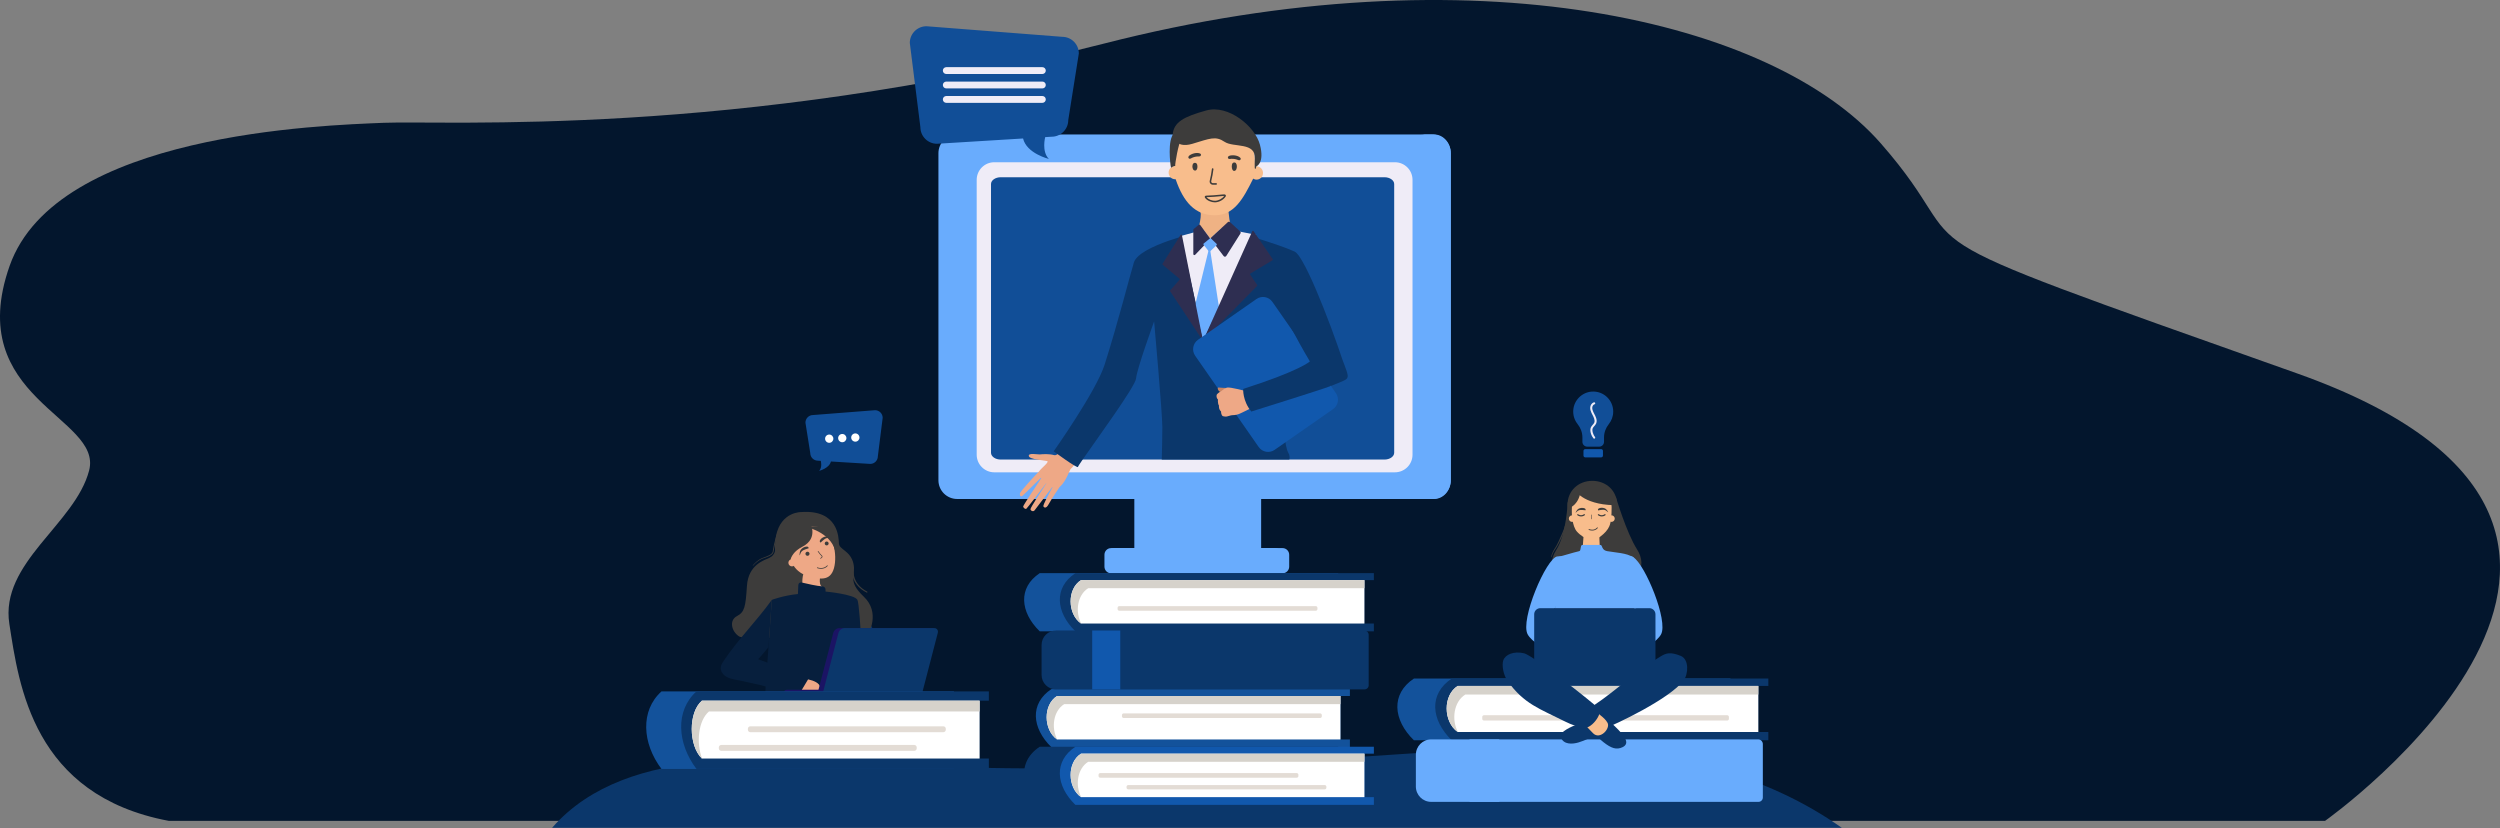 <?xml version="1.0" encoding="UTF-8"?> <svg xmlns="http://www.w3.org/2000/svg" width="1334" height="442" viewBox="0 0 1334 442" fill="none"><rect x="0" y="0" width="1334" height="442" fill="#808080" stroke="none"/> <path d="M1240.67 438C1240.67 438 1460.32 282.461 1225.69 199.235C991.061 116.008 1060.95 141.931 1003.54 76.441C946.132 10.951 786.383 -27.251 589.195 23.231C392.006 73.712 237.25 64.162 204.801 65.526C172.352 66.891 30.076 70.984 5.116 141.931C-19.844 212.878 55.037 222.429 47.549 251.081C40.061 279.732 -0.124 300.198 4.992 332.943C10.108 365.688 17.596 424.356 89.982 438H1240.67V438Z" fill="#03162D"></path> <path d="M982.804 441.724H294.593C294.593 441.724 294.604 441.711 294.606 441.708C335.057 395.246 416.517 405.222 471.63 407.979C493.608 409.082 515.623 409.701 537.647 409.917C539.955 409.942 542.265 409.961 544.572 409.972C547.954 409.993 551.336 410.004 554.718 410.007C556.96 410.01 559.205 410.01 561.447 410.004C614.424 409.86 667.446 407.558 720.254 404.217C795.319 399.458 876.053 390.61 946.036 421.099C947.891 421.91 949.74 422.745 951.581 423.613C962.275 428.634 972.702 434.618 982.804 441.724Z" fill="#0B376B"></path> <path d="M764.141 71.754H510.74C505.22 71.754 500.745 76.234 500.745 81.759V256.256C500.745 261.781 505.22 266.26 510.74 266.26H605.277V293.755H669.604V266.26H764.141C769.662 266.26 774.137 261.781 774.137 256.256V81.759C774.137 76.233 769.662 71.754 764.141 71.754Z" fill="#69ACFD"></path> <path d="M774.135 81.757V256.255C774.135 261.779 770.148 266.261 765.23 266.261H758.027C762.948 266.261 766.935 261.779 766.935 256.255V81.757C766.935 76.233 762.948 71.755 758.027 71.755H765.23C770.148 71.755 774.135 76.233 774.135 81.757Z" fill="#69ACFD"></path> <path d="M753.722 95.975V242.623C753.722 247.818 749.516 252.027 744.326 252.027H530.556C525.366 252.027 521.161 247.818 521.161 242.623V95.975C521.161 90.78 525.366 86.571 530.556 86.571H744.326C749.516 86.571 753.722 90.78 753.722 95.975Z" fill="#EFECF7"></path> <path d="M743.94 98.201V241.594C743.94 243.59 741.607 245.221 738.759 245.221H533.979C531.131 245.221 528.799 243.589 528.799 241.594V98.201C528.799 96.209 531.131 94.575 533.979 94.575H738.759C741.608 94.575 743.94 96.209 743.94 98.201Z" fill="#114E97"></path> <path d="M672.944 266.175H667.903V293.67H672.944V266.175Z" fill="#69ACFD"></path> <path d="M636.968 191.877C636.968 191.877 636.97 191.877 636.97 191.878C636.964 191.876 636.957 191.874 636.948 191.873C636.955 191.874 636.961 191.876 636.968 191.877Z" fill="#242C37"></path> <path d="M655.489 111.922C655.489 111.922 655.928 121.415 658.439 124.327C659.916 126.04 652.189 128.175 646.088 128.281C641.811 128.355 638.495 125.941 638.495 125.941C638.495 125.941 641.562 115.265 640.546 113.134C639.53 111.004 655.489 111.922 655.489 111.922Z" fill="#EFB284"></path> <path d="M670.399 88.763C670.1 88.772 669.813 88.824 669.539 88.906C669.689 86.132 669.68 82.545 669.078 80.601C666.204 71.306 657.508 67.047 648.28 66.973C639.137 66.9 630.369 70.682 627.326 79.799C626.653 81.818 626.79 85.61 626.873 88.557C624.993 88.634 623.521 90.258 623.58 92.203C623.638 94.161 625.224 95.703 627.122 95.646C627.19 95.644 627.257 95.635 627.324 95.629C631.486 107.89 637.762 114.777 648.005 114.859C658.444 114.943 663.193 106.423 668.695 95.319C669.25 95.676 669.909 95.875 670.611 95.854C672.509 95.797 674 94.163 673.941 92.205C673.883 90.247 672.297 88.705 670.399 88.763Z" fill="#F8BD8C"></path> <path d="M638.886 88.16C638.747 87.348 638.374 86.877 637.551 86.878C636.943 86.879 636.297 87.384 636.253 88.713C636.245 88.98 636.274 89.245 636.324 89.508C636.37 89.757 636.455 89.993 636.565 90.222C636.783 90.673 637.163 90.989 637.674 91.019C638.113 91.043 638.475 90.736 638.67 90.34C638.888 89.898 638.953 89.389 638.955 88.9C638.955 88.652 638.927 88.406 638.886 88.16Z" fill="#3D3C3B"></path> <path d="M657.33 88.104C657.369 87.801 657.451 87.49 657.596 87.241C657.967 86.601 658.993 86.431 659.515 87.117C659.849 87.563 659.96 88.099 659.988 88.657C660.003 88.948 659.979 89.239 659.935 89.526C659.894 89.799 659.814 90.058 659.708 90.311C659.501 90.796 659.143 91.157 658.612 91.201C658.159 91.237 657.791 90.891 657.595 90.479C657.365 90.001 657.288 89.446 657.276 88.913C657.271 88.643 657.293 88.373 657.33 88.104Z" fill="#3D3C3B"></path> <path d="M661.755 84.121C661.034 83.424 659.907 83.066 658.906 82.929C658.355 82.854 657.792 82.835 657.233 82.883C656.387 82.956 655.268 83.159 655.201 84.005C655.187 84.181 655.244 84.36 655.348 84.494C655.602 84.825 655.887 84.882 656.361 84.835C656.817 84.793 656.989 84.67 658.089 84.761C658.793 84.828 659.494 84.965 660.16 85.199C660.3 85.255 660.434 85.322 660.573 85.379C661.013 85.56 661.41 85.621 661.772 85.314C661.85 85.248 661.906 85.172 661.965 85.088C662.129 84.853 662.117 84.478 661.755 84.121Z" fill="#3D3C3B"></path> <path d="M648.96 98.576H647.178C646.642 98.576 646.147 98.332 645.82 97.908C645.498 97.49 645.386 96.956 645.512 96.442C646.042 94.298 646.43 92.176 646.667 90.135C646.694 89.902 646.903 89.736 647.132 89.762C647.362 89.79 647.527 90.001 647.5 90.234C647.259 92.31 646.865 94.469 646.326 96.648C646.263 96.906 646.319 97.174 646.481 97.385C646.648 97.601 646.902 97.725 647.178 97.725H648.96C649.192 97.725 649.379 97.916 649.379 98.15C649.379 98.385 649.192 98.576 648.96 98.576Z" fill="#3D3C3B"></path> <path d="M567.441 237.726C567.441 237.726 564.877 243.579 562.421 242.845C559.965 242.112 556.321 242.327 555.177 242.453C553.647 242.622 548.671 241.453 548.965 243.314C549.256 245.176 557.09 245.616 558.729 246.022C560.176 246.38 555.753 249.673 554.417 251.541C552.692 253.346 544.214 262.279 544.182 263.464C544.146 264.783 544.825 265.321 545.853 264.34C546.691 263.542 553.124 257.233 555.477 254.924C555.53 254.991 555.584 255.058 555.639 255.126C553.354 258.553 546.225 269.288 545.992 270.18C545.829 270.803 547.083 271.918 547.687 271.444C548.184 271.054 555.664 261.273 558.286 257.836C558.311 257.857 558.337 257.878 558.361 257.899C556.074 261.358 549.822 270.889 549.863 271.679C549.906 272.526 551.31 273.285 552.083 272.291C552.709 271.486 559.075 263.079 561.455 259.935C561.515 259.962 561.575 259.988 561.635 260.014C560.038 262.858 556.334 269.605 556.763 270.247C557.095 270.747 558.133 271.757 559.623 268.952C561.111 266.15 565.359 259.929 565.369 259.914C565.431 259.867 565.491 259.817 565.551 259.763C569.224 256.438 570.745 250.459 571.517 250.002C572.29 249.546 575.664 244.782 575.664 244.782L567.441 237.726Z" fill="#EEA886"></path> <path d="M718.507 197.801C717.899 195.822 717.011 193.956 716.358 191.995C715.454 189.259 714.511 186.531 713.545 183.814C712.422 180.646 711.27 177.485 710.093 174.337C708.84 170.992 707.562 167.663 706.242 164.344C704.951 161.091 703.625 157.848 702.245 154.629C701.002 151.722 699.714 148.83 698.347 145.976C697.239 143.67 696.087 141.38 694.79 139.176C693.935 137.722 693.027 136.205 691.825 135.011C691.515 134.703 691.173 134.399 690.771 134.219C680.67 129.626 657.649 123.345 657.646 123.345C656.155 122.939 653.757 124.327 652.304 124.678C647.96 125.73 646.102 131.494 640.197 123.671C640.197 123.671 607.79 130.896 605.024 140.123C602.259 149.352 596.889 171.027 589.414 194.602C584.946 208.704 562.238 240.825 562.238 240.825C562.238 240.825 565.263 243.058 568.396 245.221C571.753 247.543 575.231 249.785 575.231 249.117C575.231 248.892 576.165 247.461 577.706 245.221C584.993 234.648 605.895 206.084 606.201 201.97C606.569 196.988 615.841 171.502 615.841 171.502C615.841 171.502 620.233 220.499 620.233 228.069C620.233 232.653 620.049 240.077 619.907 245.221H687.98C688.322 244.125 688.177 242.899 687.411 241.53C685.48 238.078 684.775 226.834 684.677 214.452C685.221 214.284 685.762 214.116 686.307 213.945C689.768 212.862 693.224 211.757 696.67 210.626C699.977 209.543 703.277 208.431 706.553 207.265C709.195 206.325 711.831 205.355 714.413 204.259C715.236 203.911 716.071 203.582 716.875 203.179C717.416 202.91 718.011 202.669 718.463 202.258C719.716 201.124 718.906 199.103 718.507 197.801ZM698.941 192.866C698.401 194.212 692.018 197.022 684.803 199.822C685.119 185.749 685.917 173.599 686.249 173.434C686.986 173.063 700.233 189.67 698.941 192.866Z" fill="#0B376B"></path> <path d="M625.731 71.967C625.731 71.967 626.745 79.569 636.196 76.746C645.647 73.922 648.577 72.401 653.406 75.659C658.234 78.918 670.116 75.597 669.601 84.751C669.085 93.906 670.4 88.762 670.4 88.762C670.4 88.762 674.907 87.081 672.303 77.231C669.698 67.38 655.413 55.675 643.695 58.933C631.976 62.192 626.215 65.016 625.731 71.967Z" fill="#3D3C3B"></path> <path d="M624.629 88.258C624.629 88.258 622.697 74.556 626.522 71.062C630.347 67.568 631.832 72.07 630.313 74.29C628.793 76.509 626.875 87.77 627.092 88.584C627.092 88.584 626.561 88.34 624.873 89.48L624.629 88.258Z" fill="#3D3C3B"></path> <path d="M648.222 107.977C646.465 107.977 644.068 107.09 643.012 105.547C642.876 105.348 642.82 105.163 642.843 104.981V104.981C642.918 104.371 643.683 104.368 644.05 104.367L644.14 104.367C646.51 104.321 648.92 104.09 651.25 103.866L652.302 103.764C653.034 103.679 653.772 103.633 654.054 104.094C654.156 104.262 654.225 104.543 653.968 104.928C652.835 106.625 650.638 107.847 648.499 107.97C648.409 107.974 648.316 107.977 648.222 107.977ZM643.799 105.209C644.772 106.471 646.954 107.222 648.452 107.135C650.305 107.029 652.204 105.995 653.215 104.55C653.069 104.539 652.822 104.545 652.4 104.594C652.348 104.6 652.306 104.605 652.275 104.608L651.33 104.698C648.984 104.923 646.558 105.156 644.156 105.202L644.053 105.203C643.998 105.203 643.896 105.203 643.799 105.209Z" fill="#3D3C3B"></path> <path d="M670.25 125.296L647.624 171.933C647.624 171.933 641.033 170.526 640.219 169.899C639.403 169.272 630.1 125.926 630.1 125.926L636.754 124.092L642.276 122.568L645.602 127.075C645.63 127.113 645.653 127.154 645.668 127.199C645.672 127.202 645.672 127.199 645.672 127.199C645.801 127.154 645.941 127.158 646.064 127.211C646.086 127.009 646.178 126.815 646.336 126.67L651.782 121.659L661.895 123.652L670.25 125.296Z" fill="#EFECF7"></path> <path d="M645.554 127.798L642.514 130.968L637.723 135.96C637.371 136.328 636.754 136.077 636.754 135.571V122.6C636.754 122.429 636.83 122.27 636.963 122.163L639.64 119.984C639.89 119.781 640.257 119.828 640.447 120.088L642.276 122.568L645.602 127.076C645.63 127.114 645.653 127.155 645.668 127.199C645.672 127.202 645.672 127.199 645.672 127.199C645.751 127.402 645.709 127.636 645.554 127.798Z" fill="#2E2E51"></path> <path d="M661.911 124.583L654.335 136.587C654.015 137.088 653.297 137.12 652.936 136.648L648.804 131.2L646.234 127.81C646.098 127.633 646.044 127.418 646.063 127.212C646.085 127.009 646.177 126.816 646.335 126.67L651.782 121.66L655.18 118.533C655.503 118.235 656.003 118.235 656.329 118.533L661.765 123.5C661.816 123.547 661.857 123.598 661.895 123.652C662.082 123.927 662.094 124.291 661.911 124.583Z" fill="#2E2E51"></path> <path d="M649.13 130.889L648.804 131.2L645.757 134.094C645.522 134.319 645.146 134.294 644.943 134.038L642.513 130.968L642.263 130.655C642.076 130.417 642.111 130.072 642.345 129.882L645.503 127.294C645.554 127.253 645.611 127.221 645.668 127.199C645.671 127.202 645.671 127.199 645.671 127.199C645.801 127.155 645.94 127.158 646.063 127.212C646.126 127.237 646.186 127.275 646.237 127.323L649.13 130.085C649.358 130.303 649.358 130.671 649.13 130.889Z" fill="#69ACFD"></path> <path d="M645.437 131.35L650.49 164.208L641.925 181.93L637.485 163.737L645.437 131.35Z" fill="#69ACFD"></path> <path d="M630.663 125.415L641.567 180.135C641.644 180.522 641.133 180.733 640.915 180.404L624.37 155.393C624.281 155.257 624.293 155.078 624.4 154.956L629.406 149.271C629.54 149.119 629.522 148.887 629.367 148.757L620.385 141.249C620.247 141.134 620.215 140.934 620.311 140.782L630.006 125.294C630.179 125.018 630.599 125.096 630.663 125.415Z" fill="#2E2E51"></path> <path d="M668.226 123.382L642.813 179.952C642.635 180.348 643.14 180.694 643.444 180.384L670.793 152.567C670.923 152.435 670.942 152.229 670.838 152.076L667.069 146.511C666.943 146.326 666.999 146.074 667.19 145.959L679.02 138.855C679.211 138.74 679.267 138.487 679.14 138.302L668.9 123.322C668.729 123.071 668.35 123.105 668.226 123.382Z" fill="#2E2E51"></path> <path d="M711.316 218.304L680.149 240.037C677.373 241.973 673.555 241.29 671.621 238.511L637.742 189.835C635.808 187.056 636.491 183.235 639.267 181.299L670.434 159.566C673.21 157.63 677.028 158.313 678.961 161.092L712.841 209.768C714.775 212.546 714.092 216.368 711.316 218.304Z" fill="#1158AD"></path> <path d="M654.38 207.011C654.38 207.011 651.23 206.924 650.264 206.784C649.301 206.645 649.937 208.699 651.058 209.086C652.178 209.473 654.38 207.011 654.38 207.011Z" fill="#C98462"></path> <path d="M652.539 222.074C652.539 222.074 653.916 222.407 654.588 222.26C654.588 222.26 655.791 221.897 656.662 221.692C656.939 221.627 657.181 221.578 657.341 221.561C658.011 221.495 659.496 221.548 661.057 220.937C662.614 220.327 667.904 217.612 667.904 217.612L666.392 212.691L665.252 208.792C665.252 208.792 656.313 206.411 654.797 206.812C654.648 206.852 654.503 206.897 654.369 206.949C653.118 207.413 652.379 208.286 651.75 208.604C651.52 208.723 649.306 210.054 649.191 210.817C649.028 211.876 649.346 212.677 649.892 213.168C649.892 213.168 649.667 215.256 650.442 216.44C650.442 216.44 650.172 218.36 651.554 219.558C651.554 219.558 651.499 221.537 652.539 222.074Z" fill="#EEA886"></path> <path d="M663.372 207.53C663.372 207.53 662.925 213.813 667.696 219.597C667.696 219.597 705.296 207.854 709.775 206.091C714.254 204.328 693.502 149.134 693.502 149.134L678.235 154.336L686.437 169.863C686.437 169.863 690.498 178.56 698.942 192.867C698.942 192.866 693.745 197.807 663.372 207.53Z" fill="#0B376B"></path> <path d="M640.286 81.89C639.36 81.504 638.181 81.582 637.199 81.819C636.658 81.951 636.127 82.138 635.624 82.386C634.863 82.763 633.895 83.36 634.14 84.173C634.191 84.341 634.31 84.487 634.455 84.575C634.812 84.79 635.098 84.739 635.523 84.523C635.932 84.317 636.047 84.139 637.105 83.823C637.785 83.629 638.488 83.501 639.192 83.476C639.343 83.477 639.492 83.49 639.643 83.493C640.119 83.501 640.511 83.413 640.735 82.995C640.784 82.905 640.809 82.814 640.833 82.714C640.9 82.436 640.753 82.091 640.286 81.89Z" fill="#3D3C3B"></path> <path d="M684.369 305.905H594.586C592.627 305.905 591.04 304.316 591.04 302.356V296.011C591.04 294.051 592.627 292.462 594.586 292.462H684.369C686.328 292.462 687.915 294.051 687.915 296.011V302.356C687.915 304.316 686.328 305.905 684.369 305.905Z" fill="#69ACFD"></path> <path d="M680.573 305.905H592.877C590.919 305.905 589.332 304.316 589.332 302.356V296.011C589.332 294.051 590.919 292.462 592.877 292.462H680.573C682.531 292.462 684.119 294.051 684.119 296.011V302.356C684.119 304.316 682.531 305.905 680.573 305.905Z" fill="#69ACFD"></path> <path d="M649.604 319.317C649.604 320.18 648.904 320.881 648.042 320.881C647.179 320.881 646.479 320.18 646.479 319.317C646.479 318.453 647.179 317.753 648.042 317.753C648.904 317.753 649.604 318.453 649.604 319.317Z" fill="white"></path> <path d="M720.306 398.724C720.306 398.724 571.94 398.724 561.049 398.724C550.529 388.49 549.392 375.391 561.049 367.683C572.243 367.683 720.306 367.683 720.306 367.683V371.398H715.26V394.569H720.306V398.724Z" fill="#13529B"></path> <path d="M715.26 394.569C715.26 394.569 574.265 394.569 564.031 394.569C556.748 389.435 556.534 376.1 564.031 371.398C574.55 371.398 715.26 371.398 715.26 371.398V394.569Z" fill="white"></path> <path d="M564.14 394.569C564.103 394.569 564.066 394.569 564.031 394.569C560.361 391.982 558.486 387.312 558.488 382.714C558.49 378.188 560.312 373.73 564.031 371.398C574.55 371.398 715.26 371.398 715.26 371.398V375.717C692.65 375.717 577.351 375.717 567.869 375.717C561.996 379.401 560.856 388.382 564.14 394.569Z" fill="#D6D2CB"></path> <path d="M709.009 425.341H714.055V429.495C714.055 429.495 565.689 429.495 554.797 429.495C547.506 422.401 544.722 413.933 547.584 406.839C548.848 403.696 551.22 400.82 554.797 398.455C565.993 398.455 714.055 398.455 714.055 398.455V402.169H709.009V425.341Z" fill="#0B376B"></path> <path d="M733.098 429.494C733.098 429.494 584.733 429.494 573.84 429.494C563.321 419.26 562.183 406.162 573.84 398.453C585.035 398.453 733.098 398.453 733.098 398.453V402.168L728.052 402.169V425.34H733.098V429.494Z" fill="#1158AD"></path> <path d="M728.052 425.34C728.052 425.34 587.058 425.34 576.824 425.34C569.54 420.205 569.326 406.871 576.824 402.17C587.341 402.17 728.052 402.17 728.052 402.17V425.34Z" fill="white"></path> <path d="M576.932 425.34C576.894 425.34 576.858 425.34 576.824 425.34C573.153 422.752 571.278 418.083 571.28 413.486C571.282 408.959 573.104 404.502 576.824 402.17C587.341 402.17 728.052 402.17 728.052 402.17V405.695V406.488C705.443 406.488 590.143 406.488 580.661 406.488C574.787 410.171 573.647 419.153 576.932 425.34Z" fill="#D6D2CB"></path> <path d="M714.054 336.877C714.054 336.877 565.69 336.877 554.797 336.877C544.278 326.644 543.141 313.544 554.797 305.837C565.992 305.837 714.054 305.837 714.054 305.837V309.552H709.009V332.722H714.054V336.877Z" fill="#13529B"></path> <path d="M733.098 336.877C733.098 336.877 584.733 336.877 573.84 336.877C563.321 326.644 562.183 313.544 573.84 305.837C585.035 305.837 733.098 305.837 733.098 305.837V309.552H728.052V332.722H733.098V336.877Z" fill="#0B376B"></path> <path d="M728.052 332.722C728.052 332.722 587.058 332.722 576.824 332.722C569.54 327.589 569.326 314.254 576.824 309.552C587.341 309.552 728.052 309.552 728.052 309.552V332.722Z" fill="white"></path> <path d="M576.932 332.722C576.894 332.722 576.858 332.722 576.824 332.722C573.153 330.136 571.278 325.465 571.28 320.868C571.282 316.342 573.104 311.884 576.824 309.552C587.341 309.552 728.052 309.552 728.052 309.552V310.628V313.87C705.443 313.87 590.143 313.87 580.661 313.87C574.787 317.554 573.647 326.536 576.932 332.722Z" fill="#D6D2CB"></path> <path d="M728.128 367.864H563.494C559.238 367.864 555.788 364.411 555.788 360.151V344.146C555.788 339.886 559.238 336.433 563.494 336.433H727.956C729.265 336.433 730.327 337.495 730.327 338.806V365.664C730.326 366.88 729.342 367.864 728.128 367.864Z" fill="#0B376B"></path> <path d="M597.767 336.433H582.793V367.864H597.767V336.433Z" fill="#1158AD"></path> <path d="M706.855 421.207H602.03C601.53 421.207 601.121 420.797 601.121 420.297V419.813C601.121 419.313 601.53 418.904 602.03 418.904H706.855C707.356 418.904 707.765 419.313 707.765 419.813V420.297C707.765 420.797 707.356 421.207 706.855 421.207Z" fill="#E3DCD5"></path> <path d="M691.917 414.995H587.091C586.591 414.995 586.182 414.585 586.182 414.085V413.425C586.182 412.924 586.591 412.515 587.091 412.515H691.917C692.417 412.515 692.826 412.924 692.826 413.425V414.085C692.826 414.585 692.417 414.995 691.917 414.995Z" fill="#E3DCD5"></path> <path d="M702.079 325.9H597.253C596.753 325.9 596.344 325.491 596.344 324.99V324.33C596.344 323.83 596.753 323.42 597.253 323.42H702.079C702.579 323.42 702.988 323.83 702.988 324.33V324.99C702.988 325.491 702.579 325.9 702.079 325.9Z" fill="#E3DCD5"></path> <path d="M704.414 383.135H599.588C599.088 383.135 598.679 382.726 598.679 382.225V381.565C598.679 381.064 599.088 380.655 599.588 380.655H704.414C704.914 380.655 705.323 381.064 705.323 381.565V382.225C705.323 382.726 704.914 383.135 704.414 383.135Z" fill="#E3DCD5"></path> <path d="M494.363 14L566.776 19.644C571.686 19.644 575.665 23.629 575.665 28.542L570.027 64.059C570.027 68.974 566.047 72.955 561.138 72.955L557.72 73.166H557.721C557.721 73.166 555.692 80.825 559.671 84.808C559.671 84.808 547.819 81.94 545.907 73.894L500.001 76.718C495.093 76.718 491.113 72.735 491.113 67.821L485.474 22.897C485.474 17.984 489.454 14 494.363 14Z" fill="#114E97"></path> <path d="M503.106 37.662C503.106 38.67 503.924 39.487 504.93 39.487H556.209C557.216 39.487 558.033 38.67 558.033 37.662C558.033 36.654 557.216 35.836 556.209 35.836H504.93C503.924 35.836 503.106 36.654 503.106 37.662Z" fill="#EFECF7"></path> <path d="M503.106 45.359C503.106 46.367 503.924 47.185 504.93 47.185H556.209C557.216 47.185 558.033 46.367 558.033 45.359C558.033 44.351 557.216 43.533 556.209 43.533H504.93C503.924 43.533 503.106 44.351 503.106 45.359Z" fill="#EFECF7"></path> <path d="M503.106 53.057C503.106 54.066 503.924 54.883 504.93 54.883H556.209C557.216 54.883 558.033 54.066 558.033 53.057C558.033 52.05 557.216 51.232 556.209 51.232H504.93C503.924 51.232 503.106 52.049 503.106 53.057Z" fill="#EFECF7"></path> <path d="M457.523 320.084L472.002 347.506L452.435 345.937L457.523 320.084Z" fill="#0B376B"></path> <path d="M427.711 273.227C427.556 273.238 427.398 273.228 427.243 273.235C426.818 273.255 426.395 273.301 425.976 273.366C425.353 273.463 424.737 273.602 424.134 273.782C423.38 274.006 422.645 274.294 421.94 274.643C421.118 275.051 420.338 275.543 419.618 276.112C418.791 276.766 418.044 277.52 417.391 278.349C416.627 279.321 415.993 280.391 415.482 281.516C414.863 282.877 414.422 284.313 414.114 285.774C413.733 287.586 413.555 289.436 413.511 291.286C413.495 291.959 413.525 292.632 413.534 293.305C413.539 293.694 413.557 294.068 413.441 294.44C413.258 295.029 412.958 295.583 412.577 296.068C412.037 296.757 411.327 297.296 410.535 297.666C407.897 298.893 399.309 301.288 398.573 312.586C397.837 323.884 397.346 326.586 393.175 328.796C389.004 331.006 390.231 336.901 394.402 339.603C398.573 342.304 463.352 338.129 463.352 338.129C463.352 338.129 469.977 326.954 460.898 318.358C451.82 309.762 456.972 307.551 455.378 300.674C453.783 293.797 447.771 293.306 447.648 289.99C447.525 286.675 447.157 271.938 427.711 273.227Z" fill="#3D3C3B"></path> <path d="M444.989 303.235C442.971 310.312 437.267 309.229 430.444 307.135C423.622 305.045 419.723 297.61 421.742 290.533C423.757 283.455 430.923 279.411 437.746 281.505C444.569 283.595 447.004 296.157 444.989 303.235Z" fill="#EEA886"></path> <path d="M432.072 278.404C432.072 278.404 437.173 287.099 428.168 291.722C419.163 296.345 421.679 303.814 421.679 303.814C421.679 303.814 416.732 301.729 417.773 293.389C418.815 285.049 416.211 282.704 422.46 280.358C428.709 278.013 432.072 278.404 432.072 278.404Z" fill="#3D3C3B"></path> <path d="M438.045 305.899C438.045 305.899 436.345 311.568 438.627 313.131C440.91 314.695 428.362 314.369 428.362 314.369C428.362 314.369 427.349 307.615 429.447 304.534C431.551 301.444 438.045 305.899 438.045 305.899Z" fill="#EEA886"></path> <path d="M422.608 302.231C423.676 302.231 424.541 301.364 424.541 300.296C424.541 299.227 423.676 298.36 422.608 298.36C421.54 298.36 420.674 299.227 420.674 300.296C420.674 301.364 421.54 302.231 422.608 302.231Z" fill="#EEA886"></path> <path d="M430.873 296.582C431.476 296.582 431.964 296.093 431.964 295.49C431.964 294.887 431.476 294.398 430.873 294.398C430.271 294.398 429.783 294.887 429.783 295.49C429.783 296.093 430.271 296.582 430.873 296.582Z" fill="#3D3C3B"></path> <path d="M441.118 291.036C441.694 291.036 442.162 290.568 442.162 289.991C442.162 289.414 441.694 288.946 441.118 288.946C440.541 288.946 440.073 289.414 440.073 289.991C440.073 290.568 440.541 291.036 441.118 291.036Z" fill="#3D3C3B"></path> <path d="M431.517 292.549C431.52 292.594 430.103 293.001 429.966 293.051C429.153 293.344 428.303 293.664 427.702 294.328C427.444 294.613 427.279 294.967 427.132 295.325C426.994 295.661 426.881 296.126 426.634 296.388C426.599 296.276 426.615 296.145 426.623 296.028C426.671 295.386 426.712 294.714 426.913 294.103C427.192 293.255 428.054 292.524 428.796 292.108C429.532 291.696 431.423 291.149 431.517 292.549Z" fill="#3D3C3B"></path> <path d="M437.868 289.535C437.905 289.559 438.959 288.527 439.07 288.433C439.727 287.87 440.425 287.289 441.298 287.094C441.673 287.01 442.062 287.043 442.446 287.091C442.805 287.137 443.265 287.269 443.615 287.183C443.535 287.098 443.414 287.046 443.307 286.996C442.727 286.72 442.122 286.423 441.493 286.296C440.618 286.12 439.558 286.508 438.83 286.949C438.108 287.385 436.698 288.76 437.868 289.535Z" fill="#3D3C3B"></path> <path d="M415.136 284.744C414.546 286.599 413.995 288.463 413.564 290.357C413.347 291.303 413.161 292.257 412.994 293.214L412.873 293.933L412.814 294.293C412.79 294.419 412.751 294.557 412.718 294.687C412.541 295.212 412.172 295.629 411.775 295.949C411.373 296.274 410.931 296.518 410.483 296.732C410.034 296.945 409.577 297.133 409.117 297.304C408.657 297.476 408.196 297.638 407.735 297.798L407.045 298.038C406.819 298.124 406.599 298.206 406.381 298.305C405.513 298.703 404.707 299.243 403.952 299.845C403.196 300.445 402.485 301.115 401.84 301.832L401.837 301.835C401.799 301.878 401.733 301.881 401.69 301.843C401.648 301.805 401.644 301.741 401.68 301.698C402.318 300.945 403.011 300.251 403.765 299.616C404.514 298.979 405.336 298.417 406.232 297.983C406.456 297.876 406.692 297.783 406.92 297.692L407.606 297.439C408.064 297.271 408.52 297.103 408.97 296.924C409.421 296.748 409.864 296.556 410.291 296.343C410.718 296.13 411.131 295.89 411.483 295.594C411.835 295.3 412.127 294.945 412.258 294.535C412.28 294.428 412.307 294.331 412.329 294.217L412.387 293.855L412.507 293.13C412.672 292.165 412.858 291.202 413.074 290.246C413.29 289.29 413.531 288.339 413.8 287.396C414.07 286.455 414.373 285.523 414.683 284.596C414.725 284.471 414.86 284.403 414.985 284.445C415.108 284.486 415.175 284.62 415.136 284.744Z" fill="#3D3C3B"></path> <path d="M427.716 310.813C430.426 311.465 435.822 312.691 438.978 312.922C439.841 312.985 440.504 313.705 440.504 314.571V315.653C440.504 315.653 455.939 317.084 457.523 320.084C459.107 323.085 461.06 372.27 461.06 372.27H408.15L411.854 320.084C411.854 320.084 418.022 317.731 425.764 316.973L425.984 312.119C426.024 311.235 426.856 310.605 427.716 310.813Z" fill="#071F3D"></path> <path d="M431.726 361.617C430.022 364.467 428.313 367.316 426.61 370.172C426.181 370.893 414.413 367.811 408.57 366.291C407.045 365.891 405.926 365.6 405.509 365.51C401.995 364.735 398.475 363.954 394.961 363.179C392.263 362.583 389.071 362.279 386.802 360.574C385.462 359.561 384.479 357.952 384.587 356.27C384.676 354.84 385.51 353.582 386.32 352.395C394.169 340.777 403.639 331.454 411.851 320.085L410.059 345.361C408.671 346.989 404.775 351.747 404.478 351.746C406.14 352.36 407.808 352.968 409.475 353.57C416.878 356.282 424.299 358.959 431.726 361.617Z" fill="#071F3D"></path> <path d="M438.348 369.647H427.014L427.008 369.504C428.402 367.174 429.795 364.843 431.183 362.518L431.267 362.53C434.292 363.185 437.181 364.443 437.663 366.601L438.348 369.647Z" fill="#EEA886"></path> <path fill-rule="evenodd" clip-rule="evenodd" d="M487.547 372.27H438.213C436.803 372.27 435.951 371.116 436.318 369.705L444.629 337.721C444.996 336.31 446.448 335.156 447.857 335.156H497.19C498.6 335.156 499.453 336.31 499.086 337.721L490.775 369.705C490.408 371.116 488.956 372.27 487.547 372.27Z" fill="url(#paint0_linear)"></path> <path fill-rule="evenodd" clip-rule="evenodd" d="M442.484 372.27H419.98C418.819 372.27 417.872 371.32 417.872 370.159V370.158C417.872 368.996 418.819 368.048 419.98 368.048H442.484C443.645 368.048 444.594 368.997 444.594 370.158V370.159C444.594 371.32 443.645 372.27 442.484 372.27Z" fill="url(#paint1_linear)"></path> <path fill-rule="evenodd" clip-rule="evenodd" d="M488.865 372.27H440.988C439.579 372.27 438.725 371.116 439.093 369.705L447.403 337.721C447.77 336.31 449.223 335.157 450.632 335.157H498.509C499.919 335.157 500.771 336.31 500.405 337.721L492.094 369.705C491.728 371.116 490.274 372.27 488.865 372.27Z" fill="#0B376B"></path> <path d="M437.84 298.127C437.789 298.127 437.739 298.105 437.703 298.063C437.64 297.988 437.649 297.875 437.725 297.811C437.82 297.73 437.922 297.662 438.021 297.596C438.141 297.516 438.254 297.441 438.348 297.349C438.586 297.116 438.58 296.907 438.328 296.648C438.185 296.501 438.071 296.39 437.97 296.291C437.566 295.896 437.363 295.699 436.395 294.317C436.338 294.237 436.357 294.125 436.438 294.068C436.519 294.011 436.631 294.031 436.687 294.112C437.637 295.466 437.831 295.656 438.22 296.035C438.323 296.135 438.439 296.248 438.585 296.399C438.971 296.796 438.976 297.236 438.598 297.605C438.48 297.72 438.348 297.809 438.22 297.894C438.125 297.957 438.036 298.017 437.955 298.085C437.922 298.113 437.881 298.127 437.84 298.127Z" fill="#3D3C3B"></path> <path d="M438.127 303.501C436.957 303.501 436.062 303.151 436.045 303.144C435.941 303.103 435.891 302.984 435.932 302.88C435.973 302.776 436.091 302.726 436.195 302.767C436.226 302.78 439.294 303.972 441.341 301.74C441.417 301.658 441.545 301.652 441.627 301.728C441.71 301.804 441.715 301.932 441.639 302.015C440.557 303.195 439.222 303.501 438.127 303.501Z" fill="#3D3C3B"></path> <path d="M455.48 305.7C455.565 306.768 455.791 307.824 456.17 308.825C456.548 309.827 457.077 310.772 457.729 311.628C459.038 313.345 460.807 314.691 462.738 315.699C462.875 315.77 462.928 315.938 462.857 316.075C462.787 316.21 462.621 316.263 462.486 316.196C460.48 315.198 458.608 313.839 457.187 312.051C456.48 311.158 455.894 310.163 455.469 309.099C455.042 308.036 454.777 306.909 454.666 305.77C454.643 305.545 454.808 305.345 455.033 305.323C455.258 305.3 455.458 305.465 455.48 305.69C455.48 305.692 455.48 305.698 455.48 305.7Z" fill="#3D3C3B"></path> <path d="M430.873 281.379C430.873 281.379 444.748 284.593 446.008 295.735C446.008 295.735 447.381 277.335 430.873 281.379Z" fill="#3D3C3B"></path> <path d="M508.998 410.301C508.998 410.301 363.635 410.301 352.964 410.301C342.657 396.663 341.543 379.206 352.964 368.934C363.932 368.934 508.998 368.934 508.998 368.934V373.885H504.055V404.764H508.998V410.301Z" fill="#13529B"></path> <path d="M527.656 410.301C527.656 410.301 382.294 410.301 371.622 410.301C361.315 396.663 360.201 379.206 371.622 368.934C382.59 368.934 527.656 368.934 527.656 368.934V373.885H522.712V404.764H527.656V410.301Z" fill="#0B376B"></path> <path d="M522.712 404.764C522.712 404.764 384.571 404.764 374.544 404.764C367.408 397.923 367.198 380.151 374.544 373.885C384.849 373.885 522.712 373.885 522.712 373.885V404.764Z" fill="white"></path> <path d="M374.65 404.764C374.613 404.764 374.578 404.764 374.544 404.764C370.947 401.317 369.11 395.093 369.112 388.966C369.114 382.934 370.9 376.994 374.544 373.885C384.849 373.885 522.712 373.885 522.712 373.885V375.319V379.64C500.561 379.64 387.594 379.64 378.304 379.64C372.549 384.55 371.432 396.519 374.65 404.764Z" fill="#D6D2CB"></path> <path d="M503.382 390.699H400.367C399.654 390.699 399.071 390.115 399.071 389.402V388.856C399.071 388.143 399.654 387.56 400.367 387.56H503.382C504.095 387.56 504.678 388.143 504.678 388.856V389.402C504.677 390.115 504.094 390.699 503.382 390.699Z" fill="#E3DCD5"></path> <path d="M487.87 400.651H384.854C384.142 400.651 383.559 400.067 383.559 399.354V398.808C383.559 398.095 384.142 397.512 384.854 397.512H487.87C488.582 397.512 489.165 398.095 489.165 398.808V399.354C489.165 400.067 488.582 400.651 487.87 400.651Z" fill="#E3DCD5"></path> <path d="M466.933 218.882L433.844 221.461C431.601 221.461 429.783 223.282 429.783 225.527L432.359 241.756C432.359 244.002 434.178 245.821 436.42 245.821L437.982 245.918H437.982C437.982 245.918 438.909 249.417 437.091 251.237C437.091 251.237 442.507 249.926 443.381 246.25L464.357 247.541C466.599 247.541 468.418 245.72 468.418 243.475L470.995 222.948C470.995 220.703 469.176 218.882 466.933 218.882Z" fill="#114E97"></path> <path d="M444.68 234.081C444.68 235.298 443.694 236.286 442.477 236.286C441.26 236.286 440.274 235.298 440.274 234.081C440.274 232.863 441.26 231.875 442.477 231.875C443.694 231.875 444.68 232.863 444.68 234.081Z" fill="white"></path> <path d="M451.645 233.776C451.645 234.994 450.658 235.981 449.441 235.981C448.225 235.981 447.239 234.994 447.239 233.776C447.239 232.557 448.225 231.57 449.441 231.57C450.658 231.57 451.645 232.558 451.645 233.776Z" fill="white"></path> <path d="M458.609 233.47C458.609 234.688 457.623 235.676 456.406 235.676C455.189 235.676 454.203 234.688 454.203 233.47C454.203 232.252 455.189 231.265 456.406 231.265C457.623 231.265 458.609 232.252 458.609 233.47Z" fill="white"></path> <path d="M873.537 293.169C867.874 284.313 862.198 265.1 862.198 265.1L853 264.189V263.73L852.158 263.959L851.317 263.73V264.189L836.489 268.041C836.489 268.041 835.995 284.758 830.332 293.613C824.736 302.364 828.752 313.295 852.158 311.684C875.564 313.295 879.133 301.92 873.537 293.169Z" fill="#3D3C3B"></path> <path d="M862.877 269.368C862.877 276.984 856.956 283.157 849.652 283.157C842.348 283.157 836.428 276.984 836.428 269.368C836.428 261.752 842.348 256.571 849.652 256.571C856.956 256.571 862.877 261.752 862.877 269.368Z" fill="#3D3C3B"></path> <path d="M849.209 261.049C837.783 260.852 838.767 270.97 838.767 270.97C838.767 270.97 838.324 276.321 839.912 280.854C840.713 283.14 841.736 284.367 844.947 286.591C844.899 287.341 844.489 291.994 844.263 295.622C844.135 297.645 844.311 299.194 844.311 299.194C844.311 299.194 848.297 299.373 854.83 299.027L854.687 297.417L853.681 295.321L853.653 291.956L853.419 286.778L853.931 286.323C856.26 284.594 857.878 282.739 858.701 280.889C859.732 278.576 859.954 274.976 859.954 270.97C859.955 270.97 860.636 261.246 849.209 261.049Z" fill="#F8BD8C"></path> <path d="M840.083 261.105C840.083 261.105 844.059 269.168 861.238 269.569C861.238 269.569 863.095 261.937 854.289 258.906C845.484 255.874 840.083 261.105 840.083 261.105Z" fill="#3D3C3B"></path> <path d="M837.64 270.911C837.64 270.911 842.942 269.353 843.627 260.583C843.627 260.583 838.257 261.402 837.64 270.911Z" fill="#3D3C3B"></path> <path d="M846.044 272.298C846.031 272.334 844.73 272.16 844.601 272.151C843.834 272.097 843.027 272.052 842.304 272.359C841.993 272.492 841.735 272.71 841.489 272.938C841.258 273.151 841.003 273.474 840.71 273.592C840.721 273.493 840.78 273.396 840.827 273.308C841.092 272.825 841.361 272.317 841.739 271.911C842.263 271.348 843.225 271.079 843.975 271.012C844.721 270.947 846.457 271.176 846.044 272.298Z" fill="#3D3C3B"></path> <path d="M852.736 272.357C852.752 272.392 854.039 272.135 854.167 272.118C854.929 272.016 855.732 271.919 856.473 272.181C856.792 272.293 857.062 272.495 857.323 272.706C857.567 272.905 857.842 273.21 858.141 273.31C858.124 273.212 858.059 273.119 858.007 273.034C857.712 272.569 857.411 272.078 857.009 271.698C856.45 271.169 855.473 270.961 854.72 270.942C853.971 270.924 852.253 271.263 852.736 272.357Z" fill="#3D3C3B"></path> <path d="M838.882 278.48C839.849 278.48 840.633 277.695 840.633 276.727C840.633 275.759 839.849 274.974 838.882 274.974C837.915 274.974 837.131 275.759 837.131 276.727C837.131 277.695 837.915 278.48 838.882 278.48Z" fill="#F8BD8C"></path> <path d="M859.877 278.48C860.844 278.48 861.629 277.695 861.629 276.727C861.629 275.759 860.844 274.974 859.877 274.974C858.91 274.974 858.126 275.759 858.126 276.727C858.126 277.695 858.91 278.48 859.877 278.48Z" fill="#F8BD8C"></path> <path d="M843.674 275.585C842.519 275.585 841.7 274.938 841.688 274.928C841.544 274.812 841.522 274.601 841.638 274.457C841.754 274.314 841.964 274.291 842.108 274.406C842.17 274.456 843.576 275.545 845.211 274.394C845.362 274.287 845.57 274.324 845.677 274.475C845.783 274.626 845.747 274.835 845.596 274.941C844.911 275.424 844.251 275.585 843.674 275.585Z" fill="#3D3C3B"></path> <path d="M854.705 275.585C853.551 275.585 852.731 274.938 852.718 274.928C852.575 274.812 852.553 274.601 852.668 274.457C852.785 274.314 852.995 274.291 853.138 274.406C853.197 274.453 854.605 275.546 856.241 274.394C856.393 274.287 856.601 274.324 856.708 274.475C856.814 274.626 856.778 274.835 856.627 274.941C855.942 275.424 855.282 275.585 854.705 275.585Z" fill="#3D3C3B"></path> <path d="M923.389 395.005C923.389 395.005 766.008 395.005 754.454 395.005C743.295 384.15 742.089 370.254 754.454 362.078C766.328 362.078 923.389 362.078 923.389 362.078V366.019H918.038V390.598H923.389V395.005Z" fill="#13529B"></path> <path d="M943.59 395.005C943.59 395.005 786.208 395.005 774.654 395.005C763.495 384.15 762.288 370.254 774.654 362.078C786.529 362.078 943.59 362.078 943.59 362.078V366.019H938.237V390.598H943.59V395.005Z" fill="#0B376B"></path> <path d="M938.238 390.598C938.238 390.598 788.674 390.598 777.818 390.598C770.092 385.153 769.865 371.007 777.818 366.019C788.975 366.019 938.238 366.019 938.238 366.019V390.598Z" fill="white"></path> <path d="M777.933 390.598C777.893 390.598 777.855 390.598 777.819 390.598C773.925 387.854 771.936 382.9 771.938 378.023C771.94 373.222 773.873 368.493 777.819 366.019C788.975 366.019 938.238 366.019 938.238 366.019V367.16V370.6C914.255 370.6 791.948 370.6 781.889 370.6C775.658 374.508 774.449 384.036 777.933 390.598Z" fill="#D6D2CB"></path> <path d="M938.32 427.876H763.679C759.164 427.876 755.504 424.213 755.504 419.694V402.717C755.504 398.198 759.164 394.534 763.679 394.534H938.137C939.525 394.534 940.652 395.661 940.652 397.051V425.542C940.652 426.831 939.607 427.876 938.32 427.876Z" fill="#69ACFD"></path> <path d="M800.034 394.534H784.151V427.876H800.034V394.534Z" fill="#69ACFD"></path> <path d="M921.636 384.488H791.838C791.338 384.488 790.929 384.078 790.929 383.578V382.553C790.929 382.053 791.338 381.643 791.838 381.643H921.636C922.136 381.643 922.545 382.053 922.545 382.553V383.578C922.545 384.078 922.136 384.488 921.636 384.488Z" fill="#E3DCD5"></path> <path d="M830.983 296.899C825.081 297.743 810.96 330.934 815.176 338.527C819.389 346.122 842.573 354.982 842.573 354.982L841.309 341.903C841.309 341.903 825.432 335.152 826.696 330.934C827.962 326.715 837.094 310.962 837.094 310.962L830.983 296.899Z" fill="#69ACFD"></path> <path d="M886.317 338.527C882.1 346.122 858.916 354.983 858.916 354.983L860.18 341.904C860.18 341.904 876.057 335.151 874.792 330.933C874.402 329.628 873.26 327.221 871.866 324.518C868.756 318.479 864.398 310.962 864.398 310.962L870.495 296.9C870.832 296.949 871.2 297.103 871.589 297.355C877.963 301.473 890.289 331.368 886.317 338.527Z" fill="#69ACFD"></path> <path d="M883.354 363.135H821.917C820.109 363.135 818.644 361.668 818.644 359.858V327.795C818.644 325.986 820.109 324.519 821.917 324.519H880.081C881.889 324.519 883.354 325.986 883.354 327.795V363.135Z" fill="#0B376B"></path> <path d="M846.669 383.737C846.669 383.737 845.524 384.826 842.156 386.245C838.691 387.703 831.836 390.418 832.865 393.408C834.245 397.431 839.078 397.139 842.282 396.173C849.229 394.084 856.457 389.181 856.457 389.181L846.669 383.737Z" fill="#0B376B"></path> <path d="M854.974 373.238C866.722 364.654 872.862 358.314 886.049 350.292C889.186 348.383 891.336 347.812 896.779 349.95C901.413 351.771 900.917 359.751 898.387 363.078C890.799 373.06 861.563 386.844 855.652 388.934C853.106 389.833 844.094 382.239 847.754 378.604C849.557 376.814 851.799 375.559 854.974 373.238Z" fill="#0B376B"></path> <path d="M849.557 389.771C849.557 389.771 852.421 393.561 855.751 396.14C859.734 399.221 862.48 400.241 865.715 398.736C870.403 396.559 866.09 391.949 862.449 388.304C857.057 382.907 853.197 380.668 853.197 380.668L849.557 389.771Z" fill="#0B376B"></path> <path d="M850.152 378.498L855.166 382.644C855.166 382.644 856.905 384.056 857.784 385.701C859.42 388.756 853.775 394.954 850.11 391.309C846.445 387.665 843.172 383.735 843.172 383.735L850.152 378.498Z" fill="#F8BD8C"></path> <path d="M835.213 385.045C821.556 378.165 813.186 375.692 804.41 363.313C802.177 360.161 801.28 354.945 802.149 352.372C803.218 349.201 807.842 347.304 813.284 348.602C817.856 349.693 848.526 373.745 853.315 378.278C855.378 380.23 849.089 390.001 843.937 388.318C841.398 387.491 838.907 386.906 835.213 385.045Z" fill="#0B376B"></path> <path d="M873.04 324.518H829.769L830.982 296.9H870.494C870.832 296.949 871.199 297.103 871.588 297.355L873.04 324.518Z" fill="#69ACFD"></path> <path d="M853.313 290.762C854.071 290.762 854.441 290.724 854.721 291.429C855.032 292.213 855.401 293.686 857.634 294.098C861.491 294.809 868.427 295.072 871.289 297.356C871.577 297.586 871.681 297.978 871.568 298.329L869.88 303.575C869.761 303.942 869.425 304.195 869.039 304.205L833.423 305.134C832.983 305.146 832.598 304.84 832.51 304.409L831.217 298.094C831.116 297.604 831.428 297.125 831.917 297.023C833.954 296.594 839.043 294.95 842.625 294.112C842.999 294.024 843.209 293.788 843.252 293.407L843.623 291.567C843.675 291.109 844.063 290.762 844.525 290.762H853.313Z" fill="#69ACFD"></path> <path d="M835.454 280.672C835.638 280.809 835.615 280.907 835.587 281.002L835.513 281.287C835.461 281.475 835.405 281.663 835.345 281.848C835.224 282.217 835.091 282.58 834.95 282.938C834.669 283.654 834.357 284.352 834.053 285.046C833.448 286.438 832.839 287.839 832.153 289.202C831.809 289.885 831.46 290.561 831.08 291.23C830.89 291.564 830.689 291.894 830.475 292.216C830.257 292.538 830.045 292.84 829.839 293.158C829.018 294.409 828.24 295.736 828.012 297.208L828.012 297.209C828 297.284 827.931 297.335 827.856 297.323C827.785 297.312 827.736 297.248 827.741 297.177C827.807 296.398 828.046 295.645 828.356 294.939C828.666 294.232 829.038 293.556 829.437 292.902C829.636 292.578 829.852 292.253 830.051 291.94C830.25 291.625 830.436 291.301 830.613 290.97C830.967 290.309 831.299 289.626 831.621 288.944C832.263 287.574 832.872 286.191 833.462 284.79C833.763 284.09 834.065 283.398 834.334 282.698C834.469 282.349 834.595 281.997 834.707 281.643C834.763 281.467 834.815 281.289 834.863 281.112L834.93 280.845C834.944 280.754 834.961 280.667 835.186 280.618L835.194 280.617C835.288 280.596 835.382 280.619 835.454 280.672Z" fill="#3D3C3B"></path> <path d="M849.61 283.103C848.6 283.103 847.821 282.78 847.807 282.774C847.689 282.723 847.635 282.587 847.685 282.47C847.735 282.352 847.87 282.297 847.988 282.347C848.092 282.391 850.541 283.399 852.206 281.495C852.291 281.398 852.437 281.389 852.534 281.473C852.63 281.558 852.639 281.705 852.555 281.801C851.652 282.833 850.534 283.103 849.61 283.103Z" fill="#3D3C3B"></path> <path d="M849.092 277.064C849.084 277.064 849.077 277.064 849.069 277.062C848.995 277.05 848.945 276.98 848.957 276.905C849.07 276.222 849.123 275.694 849.098 274.704C849.096 274.629 849.156 274.566 849.231 274.564C849.232 274.564 849.234 274.564 849.235 274.564C849.309 274.564 849.369 274.623 849.371 274.697C849.396 275.703 849.34 276.265 849.226 276.95C849.215 277.017 849.157 277.064 849.092 277.064Z" fill="#3D3C3B"></path> <path d="M860.812 219.613C860.812 213.463 855.619 208.526 849.382 208.957C844.182 209.316 839.943 213.49 839.506 218.689C839.264 221.563 840.161 224.224 841.795 226.271C843.42 228.306 844.372 230.795 844.372 233.4V235.753C844.372 237.182 845.53 238.34 846.958 238.34H853.322C854.749 238.34 855.907 237.182 855.907 235.753V233.4C855.907 230.798 856.855 228.309 858.479 226.277C859.939 224.45 860.812 222.134 860.812 219.613Z" fill="#114E97"></path> <path d="M854.391 244.051H845.887C845.366 244.051 844.944 243.628 844.944 243.106V240.591C844.944 240.069 845.366 239.646 845.887 239.646H854.391C854.912 239.646 855.334 240.069 855.334 240.591V243.106C855.334 243.628 854.912 244.051 854.391 244.051Z" fill="#1158AD"></path> <path d="M850.672 234.076C850.511 234.076 850.359 234.006 850.255 233.882C849.198 232.636 848.121 229.943 848.852 228.13C849.093 227.534 849.516 227.063 849.889 226.647C850.222 226.276 850.537 225.925 850.701 225.529C851.24 224.229 850.422 222.661 849.701 221.277C849.516 220.922 849.35 220.601 849.205 220.289C848.866 219.558 848.428 218.452 848.547 217.289C848.652 216.25 849.301 215.044 850.515 214.688C850.656 214.647 850.803 214.662 850.931 214.733C851.059 214.803 851.151 214.918 851.192 215.058C851.233 215.197 851.217 215.345 851.147 215.473C851.077 215.602 850.962 215.695 850.822 215.736C850.212 215.914 849.712 216.614 849.632 217.399C849.541 218.296 849.909 219.215 850.194 219.828C850.332 220.125 850.496 220.439 850.669 220.772C851.5 222.368 852.442 224.177 851.709 225.947C851.474 226.516 851.063 226.973 850.701 227.377C850.372 227.744 850.033 228.122 849.865 228.539C849.331 229.861 850.233 232.169 851.088 233.177C851.182 233.288 851.228 233.429 851.216 233.574C851.204 233.72 851.136 233.852 851.025 233.947C850.927 234.03 850.802 234.076 850.672 234.076ZM850.878 233.352C850.879 233.352 850.879 233.353 850.88 233.353C850.879 233.353 850.879 233.352 850.878 233.352ZM850.592 214.949C850.592 214.949 850.591 214.95 850.591 214.95C850.591 214.95 850.592 214.949 850.592 214.949Z" fill="#EFECF7"></path> <defs> <linearGradient id="paint0_linear" x1="499.171" y1="353.713" x2="436.233" y2="353.713" gradientUnits="userSpaceOnUse"> <stop stop-color="#1B1464"></stop> <stop offset="1" stop-color="#1B1464"></stop> </linearGradient> <linearGradient id="paint1_linear" x1="444.594" y1="370.159" x2="417.872" y2="370.159" gradientUnits="userSpaceOnUse"> <stop stop-color="#1B1464"></stop> <stop offset="1" stop-color="#1B1464"></stop> </linearGradient> </defs> </svg> 